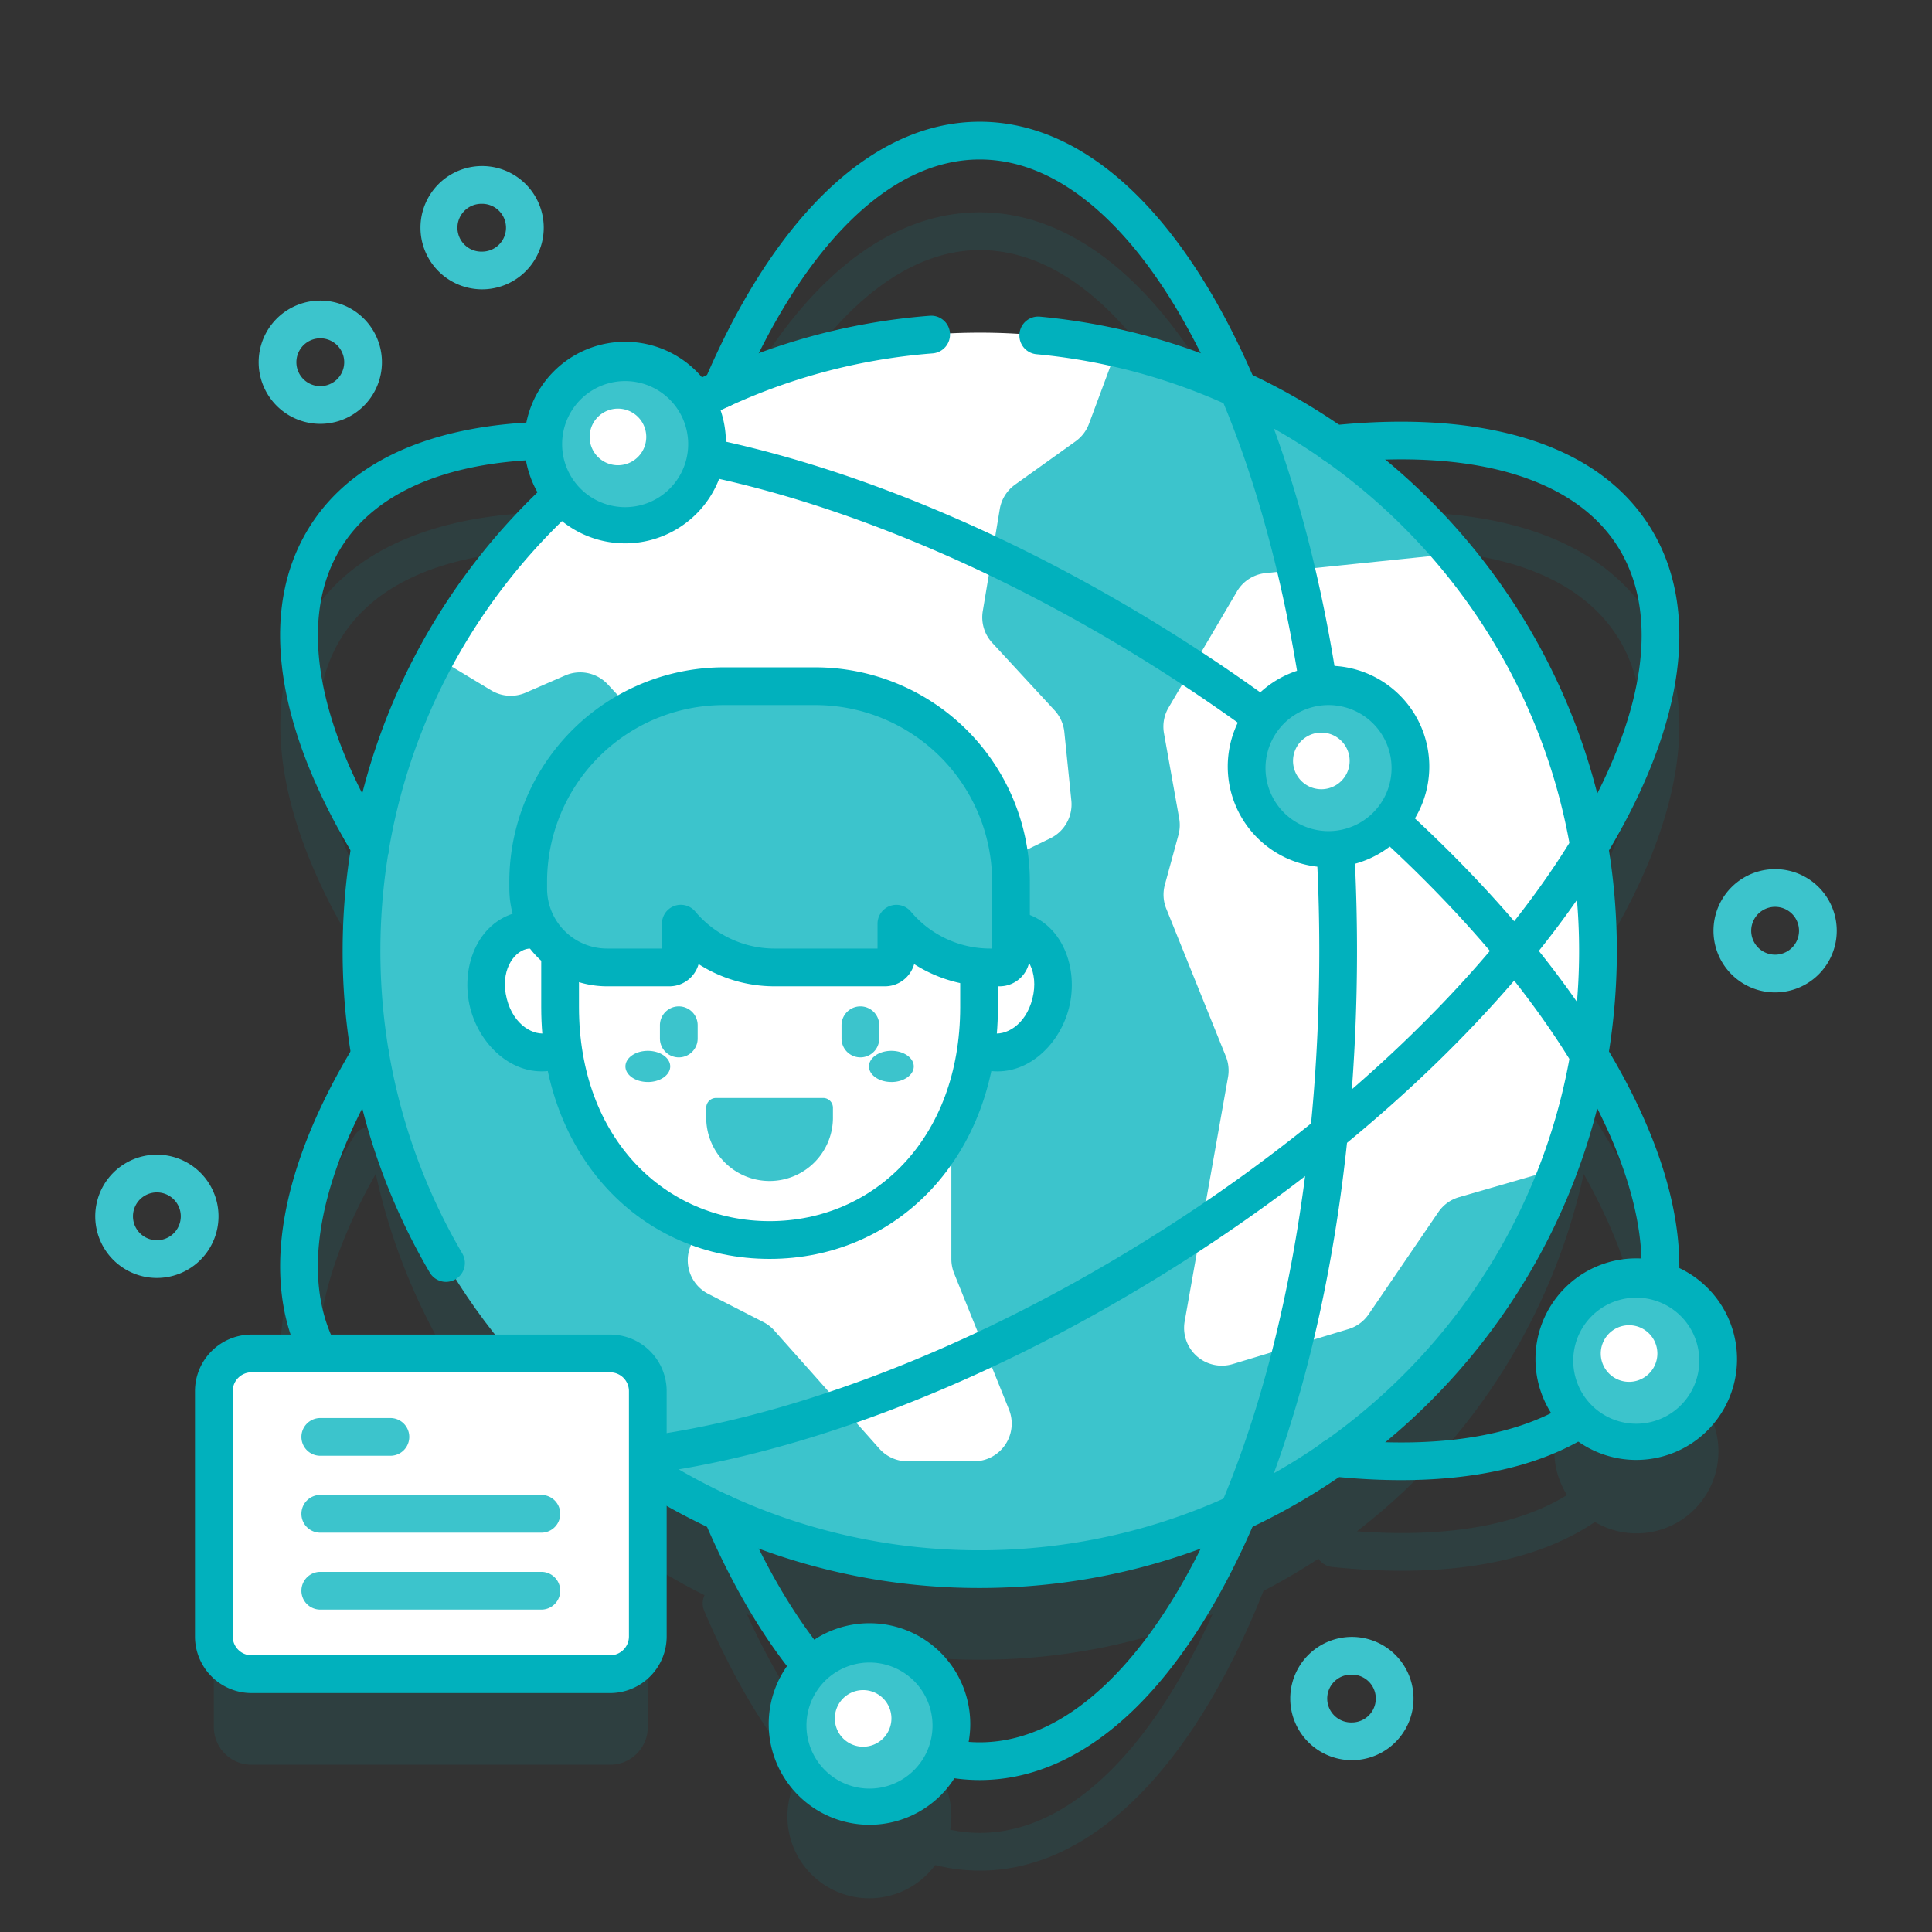 <svg width="80" height="80" viewBox="0 0 80 80" fill="none" xmlns="http://www.w3.org/2000/svg"><rect x="0" y="0" width="80" height="80" fill="#333333" stroke="none"/><g clip-path="url(#a)"><path opacity=".1" d="M69.49 57.18c.316-3.123-.892-6.89-3.51-10.932a26 26 0 0 0-.002-6.252c2.316-3.59 3.56-7.027 3.56-9.935 0-1.515-.328-2.89-.977-4.084-1.99-3.669-6.744-5.306-13.386-4.612a.78.78 0 0 0-.582.342 26 26 0 0 0-2.273-1.33q-.262-.66-.542-1.293c-2.936-6.637-6.916-10.292-11.209-10.292-4.404 0-8.457 3.822-11.412 10.762a.78.78 0 0 0 .018.643q-.193.096-.385.195a3.392 3.392 0 0 0-6.167.824c-1.537.032-2.952.216-4.219.555-2.751.736-4.711 2.151-5.826 4.206-1.81 3.335-1.07 8.036 2.089 13.235.124.205.329.33.549.363a25.8 25.8 0 0 0 0 7.098.78.78 0 0 0-.55.363c-2.005 3.305-3.066 6.47-3.066 9.154 0 1.316.25 2.525.74 3.603h-1.922c-.863 0-1.563.7-1.563 1.562v10.157c0 .863.7 1.562 1.563 1.562h14.844c.863 0 1.562-.7 1.562-1.562v-6.728l.08-.01q1.1.695 2.271 1.28a.78.78 0 0 0-.017.642c1.166 2.74 2.504 4.99 3.966 6.715a3.391 3.391 0 0 0 5.6 3.817q.91.228 1.845.23c4.293 0 8.273-3.655 11.21-10.292.185-.42.364-.854.54-1.292q1.173-.608 2.275-1.332a.78.78 0 0 0 .562.341q1.508.158 2.881.158c3.326 0 6.042-.69 8.004-2.02a3.391 3.391 0 0 0 3.449-5.84M13.952 26.723c.901-1.663 2.536-2.821 4.856-3.442 1.131-.303 2.39-.466 3.747-.502a3.4 3.4 0 0 0 .697 1.495 25.57 25.57 0 0 0-7.692 13.372c-2.486-4.392-3.06-8.249-1.608-10.923m0 32.805c-.524-.964-.79-2.086-.79-3.337 0-2.198.828-4.807 2.398-7.584a25.5 25.5 0 0 0 5.583 11.187h-7.037a6 6 0 0 1-.155-.266m26.617 16.369q-.612-.002-1.221-.133.046-.275.047-.56a3.391 3.391 0 0 0-5.146-2.903c-1.2-1.43-2.321-3.263-3.317-5.453a25.5 25.5 0 0 0 9.637 1.878c3.41 0 6.664-.669 9.639-1.879-2.651 5.838-6.066 9.05-9.639 9.05m0-58.37a25.5 25.5 0 0 0-9.637 1.877c2.621-5.762 6.106-9.049 9.637-9.049 3.573 0 6.988 3.212 9.639 9.05a25.5 25.5 0 0 0-9.639-1.879m26.618 9.197c.524.963.79 2.087.79 3.339 0 2.219-.833 4.816-2.398 7.584a25.6 25.6 0 0 0-9.39-14.803c5.52-.413 9.41.95 10.998 3.88m.762 29.986a3.391 3.391 0 0 0-3.06 5.198c-2.033 1.255-5 1.776-8.7 1.5a25.6 25.6 0 0 0 9.389-14.797c1.689 3 2.506 5.78 2.37 8.099" fill="#01B1BD"/><path d="M42.992 13.888C55.994 15.11 66.17 26.054 66.17 39.375c0 14.138-11.461 25.6-25.6 25.6-14.138 0-25.6-11.462-25.6-25.6 0-13.461 10.39-24.496 23.588-25.522l2.168.797z" fill="#3CC4CC"/><path d="m51.22 24.492-2.83 4.805c-.19.321-.258.7-.192 1.067l.63 3.526c.04.228.03.463-.031.686l-.562 2.058c-.09.33-.07.68.059.996l2.466 6.112c.11.272.14.569.09.858l-1.795 10.114a1.563 1.563 0 0 0 1.99 1.769l4.791-1.448c.342-.103.638-.32.839-.615l2.884-4.228c.204-.3.507-.52.856-.62l4.124-1.193a25.5 25.5 0 0 0 1.63-9.004c0-6.262-2.25-11.997-5.983-16.446l-7.78.802a1.56 1.56 0 0 0-1.187.76m-6.127-6.941 1.168-3.139a25.7 25.7 0 0 0-5.69-.636c-9.733 0-18.196 5.431-22.526 13.427l2.295 1.384c.433.261.966.297 1.43.095l1.632-.71a1.56 1.56 0 0 1 1.768.37l2.713 2.925c.148.16.261.349.332.555l3.475 10.114c.115.336.112.7-.007 1.035l-3.112 8.69c-.265.74.06 1.56.76 1.918l2.275 1.164c.173.088.328.208.457.352l4.35 4.892c.296.333.721.524 1.167.524h2.75a1.562 1.562 0 0 0 1.45-2.147l-2.271-5.636a1.6 1.6 0 0 1-.114-.584V37.682c0-.598.342-1.144.88-1.406l3.216-1.562c.59-.286.938-.911.872-1.564l-.29-2.836a1.56 1.56 0 0 0-.406-.902l-2.578-2.792a1.56 1.56 0 0 1-.393-1.317l.703-4.22a1.56 1.56 0 0 1 .632-1.014l2.507-1.794c.253-.181.447-.434.555-.726" fill="#fff"/><path fill-rule="evenodd" clip-rule="evenodd" d="M42.214 13.817a.78.78 0 0 1 .85-.705c13.4 1.258 23.886 12.535 23.886 26.263 0 14.57-11.811 26.38-26.381 26.38a26.26 26.26 0 0 1-16.09-5.475.781.781 0 0 1 .953-1.237 24.7 24.7 0 0 0 15.137 5.15c13.707 0 24.818-11.111 24.818-24.818 0-12.914-9.864-23.524-22.468-24.707a.78.78 0 0 1-.705-.851m-2.878-.024a.78.78 0 0 1-.718.84c-12.795.994-22.867 11.692-22.867 24.742 0 4.571 1.237 8.85 3.391 12.528a.781.781 0 0 1-1.348.79 26.26 26.26 0 0 1-3.606-13.318c0-13.872 10.707-25.243 24.309-26.3a.78.78 0 0 1 .84.718" fill="#01B1BD"/><path fill-rule="evenodd" clip-rule="evenodd" d="M34.112 8.031c1.91-1.877 4.094-2.99 6.457-2.99 2.305 0 4.44 1.06 6.317 2.854 1.872 1.79 3.523 4.343 4.892 7.439 2.739 6.192 4.413 14.693 4.413 24.04 0 9.35-1.674 17.85-4.413 24.042-1.37 3.095-3.02 5.649-4.892 7.44-1.876 1.793-4.012 2.852-6.317 2.852-2.363 0-4.547-1.112-6.457-2.99-1.907-1.872-3.58-4.542-4.955-7.772a.781.781 0 1 1 1.438-.612c1.324 3.111 2.897 5.585 4.612 7.27 1.711 1.682 3.524 2.542 5.362 2.542 1.794 0 3.562-.819 5.237-2.42 1.68-1.605 3.227-3.966 4.543-6.942 2.632-5.95 4.28-14.226 4.28-23.41 0-9.182-1.648-17.458-4.28-23.408-1.316-2.977-2.864-5.337-4.543-6.942-1.675-1.601-3.443-2.42-5.237-2.42-1.838 0-3.65.86-5.362 2.542-1.715 1.685-3.288 4.159-4.612 7.27a.781.781 0 1 1-1.438-.612c1.375-3.23 3.049-5.9 4.955-7.773" fill="#01B1BD"/><path fill-rule="evenodd" clip-rule="evenodd" d="M26.281 17.648c6.343.726 14.058 3.532 21.67 8.209 6.313 3.878 11.604 8.458 15.364 13.021 2.656 3.223 4.571 6.464 5.53 9.468.956 3.002.98 5.847-.285 8.177-2.135 3.936-7.271 5.254-13.404 4.61a.781.781 0 1 1 .163-1.553c5.993.629 10.214-.753 11.868-3.802.991-1.827 1.049-4.196.169-6.957-.88-2.757-2.673-5.825-5.247-8.95-3.637-4.413-8.79-8.884-14.976-12.683-7.468-4.588-14.966-7.293-21.03-7.987-6.137-.703-10.47.672-12.152 3.771-1.533 2.825-.816 6.958 2.051 11.68a.781.781 0 1 1-1.335.81c-2.946-4.85-4.036-9.648-2.089-13.235l.687.373-.687-.373c2.17-4 7.435-5.296 13.703-4.579" fill="#01B1BD"/><path fill-rule="evenodd" clip-rule="evenodd" d="M67.187 22.972c-1.654-3.05-5.876-4.43-11.866-3.802l-.081.005h-.002a.781.781 0 0 1-.063-1.56c6.123-.64 11.252.68 13.385 4.612.669 1.231.978 2.612.978 4.085 0 4.043-2.335 8.844-6.223 13.56-3.76 4.565-9.051 9.145-15.364 13.022-7.612 4.676-15.327 7.482-21.67 8.208-6.268.718-11.534-.579-13.703-4.58-.669-1.23-.978-2.611-.978-4.082 0-2.797 1.119-5.945 3.066-9.154a.781.781 0 1 1 1.336.811c-1.867 3.076-2.84 5.939-2.84 8.343 0 1.249.262 2.367.79 3.338 1.68 3.1 6.014 4.474 12.152 3.772 6.063-.694 13.561-3.4 21.029-7.988 6.185-3.797 11.339-8.268 14.976-12.683 3.803-4.613 5.867-9.063 5.867-12.567 0-1.25-.262-2.369-.789-3.34" fill="#01B1BD"/><path d="M22.857 43.529c1.107-.28 1.722-1.622 1.375-3-.348-1.376-1.526-2.267-2.633-1.987s-1.722 1.621-1.374 2.999c.347 1.377 1.526 2.267 2.632 1.988" fill="#fff"/><path fill-rule="evenodd" clip-rule="evenodd" d="M21.79 39.3c-.541.136-1.09.928-.807 2.05.282 1.121 1.142 1.558 1.684 1.421.541-.137 1.09-.928.808-2.05s-1.142-1.558-1.684-1.422m-2.322 2.432c-.412-1.633.27-3.526 1.94-3.948 1.672-.421 3.17.922 3.582 2.555.412 1.632-.27 3.525-1.941 3.947s-3.17-.922-3.581-2.554" fill="#01B1BD"/><path d="M43.507 41.542c.348-1.377-.268-2.72-1.374-3-1.107-.278-2.286.612-2.633 1.989s.268 2.72 1.375 2.999 2.285-.611 2.632-1.988" fill="#fff"/><path fill-rule="evenodd" clip-rule="evenodd" d="M40.258 40.722c-.283 1.122.266 1.913.808 2.05s1.401-.3 1.684-1.421c.283-1.122-.266-1.914-.808-2.05-.542-.137-1.401.3-1.684 1.42m.426 3.565c-1.671-.422-2.353-2.315-1.941-3.947s1.91-2.976 3.581-2.555c1.671.422 2.353 2.315 1.941 3.948-.412 1.632-1.91 2.976-3.581 2.554" fill="#01B1BD"/><path d="M40.541 41.695c0 5.837-3.883 9.652-8.674 9.652s-8.675-3.814-8.675-9.652v-6.018h17.35z" fill="#fff"/><path fill-rule="evenodd" clip-rule="evenodd" d="M22.411 35.677c0-.431.35-.781.781-.781h17.35c.43 0 .78.35.78.781v6.018c0 6.217-4.182 10.433-9.455 10.433s-9.456-4.216-9.456-10.433zm17.35 6.034-.001-.016v-5.237H23.974v5.237c0 5.458 3.584 8.87 7.893 8.87 4.305 0 7.887-3.405 7.893-8.854" fill="#01B1BD"/><path d="M21.872 36.519v.274a3.266 3.266 0 0 0 3.267 3.267h2.577a.475.475 0 0 0 .475-.476v-1.336a5.07 5.07 0 0 0 3.889 1.812h4.563a.475.475 0 0 0 .475-.476v-1.336a5.07 5.07 0 0 0 3.889 1.812h.38a.475.475 0 0 0 .476-.476V36.52a8.105 8.105 0 0 0-8.105-8.105h-3.781a8.105 8.105 0 0 0-8.105 8.105" fill="#3CC4CC"/><path fill-rule="evenodd" clip-rule="evenodd" d="M21.09 36.519a8.886 8.886 0 0 1 8.887-8.886h3.781a8.886 8.886 0 0 1 8.886 8.886v3.065c0 .694-.562 1.257-1.256 1.257h-.381a5.84 5.84 0 0 1-3.154-.92c-.147.53-.633.92-1.21.92H32.08a5.83 5.83 0 0 1-3.153-.92c-.147.53-.633.92-1.21.92h-2.578a4.05 4.05 0 0 1-4.048-4.048zm8.887-7.324a7.324 7.324 0 0 0-7.324 7.324v.274a2.485 2.485 0 0 0 2.486 2.485h2.271v-1.03a.781.781 0 0 1 1.379-.503 4.29 4.29 0 0 0 3.291 1.533h4.257v-1.03a.781.781 0 0 1 1.378-.503 4.29 4.29 0 0 0 3.292 1.533h.075v-2.76a7.324 7.324 0 0 0-7.324-7.323z" fill="#01B1BD"/><path fill-rule="evenodd" clip-rule="evenodd" d="M28.107 41.672c.432 0 .782.35.782.782v.548a.781.781 0 0 1-1.563 0v-.548c0-.432.35-.782.781-.782m7.52 0c.431 0 .781.35.781.782v.548a.781.781 0 0 1-1.562 0v-.548c0-.432.35-.782.781-.782" fill="#3CC4CC"/><path d="M34.49 45.87v.357a2.624 2.624 0 1 1-5.247 0v-.357c0-.224.182-.405.406-.405h4.436c.224 0 .405.181.405.405m2.42-1.066c.512 0 .927-.29.927-.646s-.415-.646-.927-.646-.927.29-.927.646.415.645.927.645m-10.085.001c.512 0 .927-.29.927-.646s-.415-.646-.927-.646-.927.29-.927.646.415.645.927.645m28.187-9.606a3.391 3.391 0 1 0 0-6.783 3.391 3.391 0 0 0 0 6.783" fill="#3CC4CC"/><path d="M54.714 32.68a1.172 1.172 0 1 0 0-2.344 1.172 1.172 0 0 0 0 2.344" fill="#fff"/><path fill-rule="evenodd" clip-rule="evenodd" d="M55.012 29.195a2.61 2.61 0 1 0 0 5.22 2.61 2.61 0 0 0 0-5.22m-4.173 2.61a4.173 4.173 0 1 1 8.345 0 4.173 4.173 0 0 1-8.345 0" fill="#01B1BD"/><path d="M36.004 74.844a3.391 3.391 0 1 0 0-6.783 3.391 3.391 0 0 0 0 6.783" fill="#3CC4CC"/><path d="M35.706 72.327a1.172 1.172 0 1 0 0-2.343 1.172 1.172 0 0 0 0 2.343" fill="#fff"/><path fill-rule="evenodd" clip-rule="evenodd" d="M36.004 68.842a2.61 2.61 0 1 0 0 5.22 2.61 2.61 0 0 0 0-5.22m-4.173 2.61a4.173 4.173 0 1 1 8.345 0 4.173 4.173 0 0 1-8.345 0" fill="#01B1BD"/><path d="M25.886 21.782a3.391 3.391 0 1 0 0-6.783 3.391 3.391 0 0 0 0 6.783" fill="#3CC4CC"/><path d="M25.588 19.265a1.172 1.172 0 1 0 0-2.344 1.172 1.172 0 0 0 0 2.344" fill="#fff"/><path fill-rule="evenodd" clip-rule="evenodd" d="M25.886 15.78a2.61 2.61 0 1 0 0 5.22 2.61 2.61 0 0 0 0-5.22m-4.173 2.61a4.173 4.173 0 1 1 8.345 0 4.173 4.173 0 0 1-8.345 0" fill="#01B1BD"/><path d="M67.754 59.736a3.391 3.391 0 1 0 0-6.783 3.391 3.391 0 0 0 0 6.783" fill="#3CC4CC"/><path d="M67.456 57.219a1.172 1.172 0 1 0 0-2.344 1.172 1.172 0 0 0 0 2.344" fill="#fff"/><path fill-rule="evenodd" clip-rule="evenodd" d="M67.754 53.734a2.61 2.61 0 1 0 0 5.22 2.61 2.61 0 0 0 0-5.22m-4.173 2.61a4.173 4.173 0 1 1 8.345 0 4.173 4.173 0 0 1-8.345 0" fill="#01B1BD"/><path d="M25.262 69.324H10.418c-.863 0-1.563-.7-1.563-1.562V57.605c0-.862.7-1.562 1.563-1.562h14.844c.863 0 1.562.7 1.562 1.563v10.156c0 .863-.7 1.562-1.562 1.562" fill="#fff"/><path fill-rule="evenodd" clip-rule="evenodd" d="M10.418 56.824a.78.78 0 0 0-.781.782v10.156c0 .431.35.781.781.781h14.844c.431 0 .781-.35.781-.781V57.605a.78.78 0 0 0-.781-.78zm-2.344.782a2.344 2.344 0 0 1 2.344-2.344h14.844a2.344 2.344 0 0 1 2.343 2.343v10.157a2.344 2.344 0 0 1-2.343 2.344H10.418a2.344 2.344 0 0 1-2.344-2.344z" fill="#01B1BD"/><path fill-rule="evenodd" clip-rule="evenodd" d="M12.481 59.499c0-.431.35-.781.782-.781h2.903a.781.781 0 1 1 0 1.562h-2.903a.78.78 0 0 1-.782-.781m0 3.185c0-.432.35-.782.782-.782h9.153a.781.781 0 0 1 0 1.563h-9.153a.78.78 0 0 1-.782-.781m0 3.184c0-.431.35-.781.782-.781h9.153a.781.781 0 0 1 0 1.563h-9.153a.78.78 0 0 1-.782-.782M19.963 8.44a.99.99 0 1 0 0 1.979.99.99 0 0 0 0-1.98m-2.552.989a2.552 2.552 0 1 1 5.104 0 2.552 2.552 0 0 1-5.104 0M6.496 49.375a.99.99 0 1 0 0 1.98.99.99 0 0 0 0-1.98m-2.552.99a2.552 2.552 0 1 1 5.104 0 2.552 2.552 0 0 1-5.104 0m69.56-12.814a.99.99 0 1 0 0 1.98.99.99 0 0 0 0-1.98m-2.552.99a2.552 2.552 0 1 1 5.104 0 2.552 2.552 0 0 1-5.104 0M13.263 14.009a.99.99 0 1 0 0 1.98.99.99 0 0 0 0-1.98m-2.552.99a2.552 2.552 0 1 1 5.104 0 2.552 2.552 0 0 1-5.104 0m45.268 54.345a.99.99 0 1 0 0 1.979.99.99 0 0 0 0-1.98m-2.552.99a2.552 2.552 0 1 1 5.104 0 2.552 2.552 0 0 1-5.104 0" fill="#3CC4CC"/></g><defs><clipPath id="a"><path fill="#fff" d="M0 0h80v80H0z"/></clipPath></defs></svg>